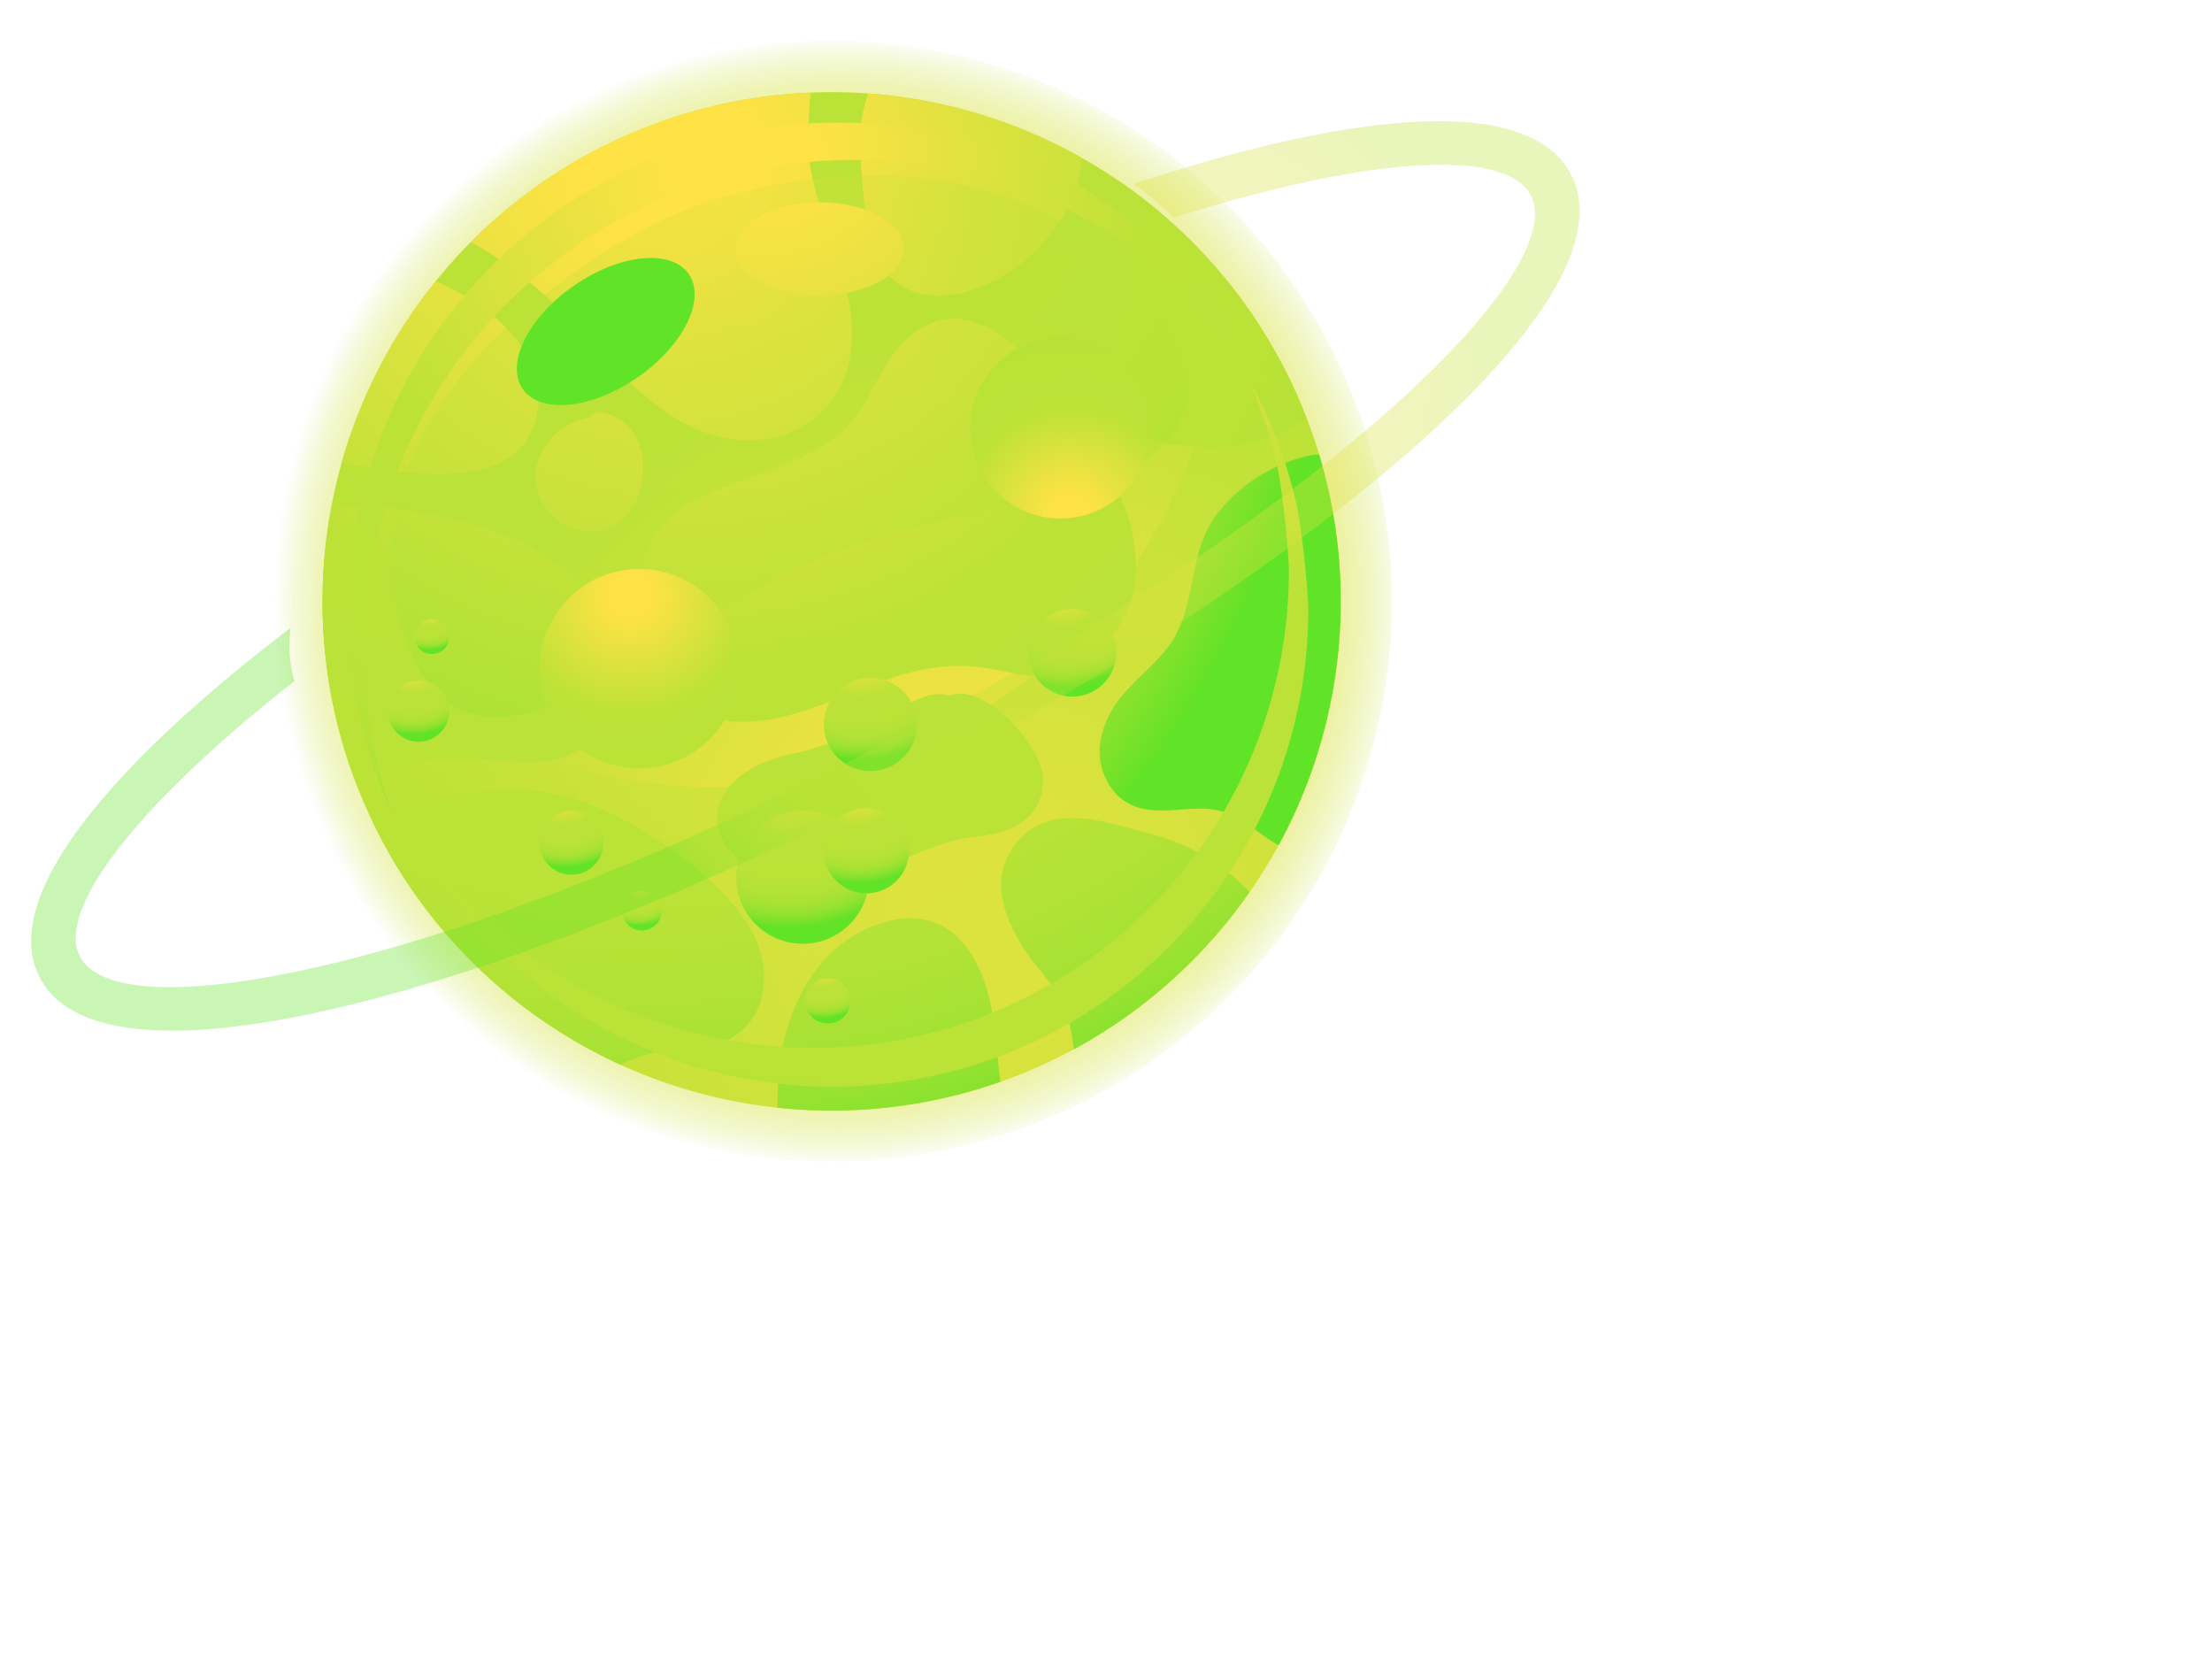 <svg xmlns="http://www.w3.org/2000/svg" xmlns:xlink="http://www.w3.org/1999/xlink" width="130.958" height="98.798" viewBox="0 0 130.958 98.798"><defs><radialGradient id="radial-gradient" cx="0.508" cy="0.5" r="0.508" gradientTransform="translate(0)" gradientUnits="objectBoundingBox"><stop offset="0.081" stop-color="#ffe245"></stop><stop offset="0.424" stop-color="#fee244" stop-opacity="0.992"></stop><stop offset="0.547" stop-color="#fce244" stop-opacity="0.965"></stop><stop offset="0.635" stop-color="#f9e243" stop-opacity="0.922"></stop><stop offset="0.706" stop-color="#f5e243" stop-opacity="0.855"></stop><stop offset="0.767" stop-color="#efe241" stop-opacity="0.769"></stop><stop offset="0.821" stop-color="#e8e240" stop-opacity="0.659"></stop><stop offset="0.87" stop-color="#dfe23e" stop-opacity="0.533"></stop><stop offset="0.914" stop-color="#d5e23d" stop-opacity="0.384"></stop><stop offset="0.956" stop-color="#cae23a" stop-opacity="0.216"></stop><stop offset="0.993" stop-color="#bee238" stop-opacity="0.035"></stop><stop offset="1" stop-color="#bce238" stop-opacity="0"></stop></radialGradient><radialGradient id="radial-gradient-2" cx="0.911" cy="0.165" r="1.246" gradientTransform="matrix(0.16, 0.987, -0.987, 0.16, 0.237, -0.197)" gradientUnits="objectBoundingBox"><stop offset="0.081" stop-color="#ffe245"></stop><stop offset="0.472" stop-color="#bce238"></stop><stop offset="0.712" stop-color="#bae237"></stop><stop offset="0.799" stop-color="#b3e236"></stop><stop offset="0.861" stop-color="#a7e234"></stop><stop offset="0.91" stop-color="#96e231"></stop><stop offset="0.953" stop-color="#80e22c"></stop><stop offset="0.99" stop-color="#66e227"></stop><stop offset="0.996" stop-color="#61e327"></stop></radialGradient><radialGradient id="radial-gradient-3" cx="0.235" cy="0.041" r="1.359" gradientTransform="translate(0.09) scale(0.82 1)" xlink:href="#radial-gradient-2"></radialGradient><radialGradient id="radial-gradient-4" cx="1.187" cy="-2.05" r="8.657" gradientTransform="translate(-0.052) scale(1.105 1)" xlink:href="#radial-gradient-2"></radialGradient><radialGradient id="radial-gradient-5" cx="0.049" cy="-0.374" r="2.561" gradientTransform="translate(0.094) scale(0.812 1)" xlink:href="#radial-gradient-2"></radialGradient><radialGradient id="radial-gradient-6" cx="-1.89" cy="-0.046" r="3.862" gradientTransform="translate(-0.1) scale(1.201 1)" xlink:href="#radial-gradient-2"></radialGradient><radialGradient id="radial-gradient-7" cx="-0.885" cy="0.367" r="5.114" gradientTransform="translate(0.046) scale(0.909 1)" xlink:href="#radial-gradient-2"></radialGradient><radialGradient id="radial-gradient-8" cx="0.505" cy="0.216" r="2.973" gradientTransform="translate(0.044) scale(0.911 1)" xlink:href="#radial-gradient-2"></radialGradient><radialGradient id="radial-gradient-9" cx="-0.164" cy="-2.711" r="5.321" gradientTransform="translate(0.203) scale(0.595 1)" xlink:href="#radial-gradient-2"></radialGradient><radialGradient id="radial-gradient-10" cx="-1.359" cy="-2.812" r="4.465" gradientTransform="translate(0.034) scale(0.931 1)" xlink:href="#radial-gradient-2"></radialGradient><radialGradient id="radial-gradient-11" cx="1.631" cy="-0.59" r="5.362" gradientTransform="translate(0.012) scale(0.976 1)" xlink:href="#radial-gradient-2"></radialGradient><radialGradient id="radial-gradient-12" cx="-1.814" cy="-0.734" r="2.643" gradientTransform="translate(-0.312) scale(1.623 1)" xlink:href="#radial-gradient-2"></radialGradient><radialGradient id="radial-gradient-13" cx="-0.512" cy="-3.903" r="5.37" gradientTransform="translate(0.069) scale(0.863 1)" xlink:href="#radial-gradient-2"></radialGradient><radialGradient id="radial-gradient-14" cx="0.743" cy="-2.263" r="3.756" gradientTransform="translate(0.149) scale(0.703 1)" xlink:href="#radial-gradient-2"></radialGradient><radialGradient id="radial-gradient-15" cx="1.174" cy="-1.221" r="3.739" gradientTransform="translate(0.025) scale(0.951 1)" xlink:href="#radial-gradient-2"></radialGradient><radialGradient id="radial-gradient-16" cx="0.523" cy="-0.207" r="1.673" gradientTransform="translate(0.115) scale(0.771 1)" xlink:href="#radial-gradient-2"></radialGradient><radialGradient id="radial-gradient-17" cx="0.385" cy="0.061" r="1.262" gradientTransform="translate(0.134) scale(0.732 1)" xlink:href="#radial-gradient-2"></radialGradient><radialGradient id="radial-gradient-18" cx="0.35" cy="-0.356" r="1.354" gradientTransform="matrix(0.68, -0.066, 0.045, 0.998, 0.184, 0.038)" xlink:href="#radial-gradient-2"></radialGradient><radialGradient id="radial-gradient-19" cx="-0.067" cy="-0.903" r="9.301" gradientTransform="translate(0.224) scale(0.553 1)" xlink:href="#radial-gradient-2"></radialGradient><radialGradient id="radial-gradient-20" cx="0.177" cy="-0.936" r="5.883" gradientTransform="matrix(0.68, -0.569, 0.471, 0.822, -5.022, 5.719)" xlink:href="#radial-gradient-2"></radialGradient><radialGradient id="radial-gradient-21" cx="1.057" cy="-0.21" r="1.281" gradientTransform="translate(-0.165 -0.393) rotate(45)" xlink:href="#radial-gradient-2"></radialGradient><radialGradient id="radial-gradient-22" cx="0.392" cy="-0.396" r="1.281" gradientTransform="translate(0)" xlink:href="#radial-gradient-2"></radialGradient><radialGradient id="radial-gradient-23" cx="0.392" cy="-0.396" r="1.281" gradientTransform="matrix(1, 0, 0, 1, 0, 0)" xlink:href="#radial-gradient-2"></radialGradient><radialGradient id="radial-gradient-24" cx="1.347" cy="0.189" r="1.281" gradientTransform="translate(-0.083 -0.687) rotate(76.717)" xlink:href="#radial-gradient-2"></radialGradient><radialGradient id="radial-gradient-25" cx="0.392" cy="-0.396" r="1.281" gradientTransform="translate(0)" xlink:href="#radial-gradient-2"></radialGradient><radialGradient id="radial-gradient-27" cx="0.392" cy="-0.396" r="1.281" gradientTransform="translate(0)" xlink:href="#radial-gradient-2"></radialGradient><radialGradient id="radial-gradient-28" cx="0.392" cy="-0.396" r="1.281" gradientTransform="translate(0)" xlink:href="#radial-gradient-2"></radialGradient><radialGradient id="radial-gradient-29" cx="0.392" cy="-0.396" r="1.281" gradientTransform="translate(0)" xlink:href="#radial-gradient-2"></radialGradient><radialGradient id="radial-gradient-30" cx="0.392" cy="-0.396" r="1.281" gradientTransform="matrix(1, 0, 0, 1, 0, 0)" xlink:href="#radial-gradient-2"></radialGradient><radialGradient id="radial-gradient-31" cx="0.392" cy="-0.396" r="1.281" gradientTransform="matrix(1, 0, 0, 1, 0, 0)" xlink:href="#radial-gradient-2"></radialGradient><radialGradient id="radial-gradient-33" cx="0.5" cy="0.5" r="0.696" gradientTransform="matrix(0.52, -0.465, 0.273, 0.885, 0.326, 0.084)" xlink:href="#radial-gradient-2"></radialGradient><style>      g.wp-ud-3 {        transform: translate(-255.176px, -215.938px) scale(0.7);        animation-name: wp-ud-an-3;        animation-duration: 4s;        animation-iteration-count: infinite;        animation-delay: 1s;      }      @keyframes wp-ud-an-3 {            0% {                transform: translate(-255.176px, -215.938px) scale(0.7);            }            50% {                transform: translate(-255.176px, -185.938px) scale(0.7);            }            100% {                transform: translate(-255.176px, -215.938px) scale(0.7);            }        }    </style></defs><g class="wp-ud-3" id="Group_1610" data-name="Group 1610"><g id="Group_1308" data-name="Group 1308"><circle id="Ellipse_28" data-name="Ellipse 28" cx="47.379" cy="47.379" r="47.379" transform="translate(387.492 311.958)" fill="url(#radial-gradient)" style="mix-blend-mode: screen;isolation: isolate"></circle><circle id="Ellipse_29" data-name="Ellipse 29" cx="43.058" cy="43.058" r="43.058" transform="translate(385.471 394.941) rotate(-80.783)" fill="url(#radial-gradient-2)"></circle><path id="Path_2523" data-name="Path 2523" d="M467.958,331.788c0,.07.006.139.006.209a43.055,43.055,0,0,1-76.146,27.548,43.056,43.056,0,1,0,76.14-27.757Z" opacity="0.5" fill="url(#radial-gradient-3)" style="mix-blend-mode: multiply;isolation: isolate"></path><g id="Group_1306" data-name="Group 1306" style="mix-blend-mode: multiply;isolation: isolate"><path id="Path_2524" data-name="Path 2524" d="M415.678,343.388a1.236,1.236,0,0,0-1.292.4,5.451,5.451,0,0,0-4.561,4.7,4.691,4.691,0,0,0,4.048,4.891C419.412,354.191,420.986,344.7,415.678,343.388Z" fill="url(#radial-gradient-4)"></path><path id="Path_2525" data-name="Path 2525" d="M450.618,337.962c-2.829-2.493-6.037-3.673-9.122-1.058-2.506,2.124-3.2,5.6-5.525,7.881-2.505,2.462-6.1,3.337-9.286,4.546-4.067,1.544-7.225,2.988-7.894,7.606-.622,4.3.191,9.866,4.625,11.8,4.878,2.13,10.287-.544,14.817-2.3,3.671-1.421,6.556-2.076,10.469-1.333,2.232.424,3.975.981,6.123-.052,7.381-3.552,6.791-10.991,3.19-17.21C456.515,345.255,453.808,340.773,450.618,337.962Z" fill="url(#radial-gradient-5)"></path><path id="Path_2526" data-name="Path 2526" d="M465.151,346.221a14.5,14.5,0,0,0,9.906-2.345A43.191,43.191,0,0,0,459.034,323.7C455.979,332.846,452.709,345.007,465.151,346.221Z" fill="url(#radial-gradient-6)"></path><path id="Path_2527" data-name="Path 2527" d="M437.331,322.119c.371,4.9.578,11.884,7.254,11.327,5.167-.432,10.489-5.45,11.357-10.547a9.917,9.917,0,0,0,.119-1.041,42.8,42.8,0,0,0-18.1-5.457A13.061,13.061,0,0,0,437.331,322.119Z" fill="url(#radial-gradient-7)"></path><path id="Path_2528" data-name="Path 2528" d="M404.362,328.955c4.562,2.5,8.088,6.032,11.773,10.109,3.173,3.508,7.211,6.882,12.237,6.62a8.359,8.359,0,0,0,8.05-6.986c1.058-5.7-2.763-11.186-3.446-16.729a37.04,37.04,0,0,1,.127-5.646A42.913,42.913,0,0,0,404.362,328.955Z" fill="url(#radial-gradient-8)"></path><path id="Path_2529" data-name="Path 2529" d="M444.913,367.316c-1.668-.5-3.284.5-5.027,1.569a28.781,28.781,0,0,1-8.01,3.276,11.245,11.245,0,0,0-4.8,1.993c-5.292,4.655,1.666,9.826,6.583,9.373,4.806-.443,8.686-3.822,13.527-4.314,2.76-.28,5.3-1.334,5.589-4.519C453.026,371.867,447.79,366.075,444.913,367.316Z" fill="url(#radial-gradient-9)"></path><path id="Path_2530" data-name="Path 2530" d="M470.213,383.919a17.331,17.331,0,0,0-7.8-4.77c-3.762-.956-8.787-3.053-11.816.491-2.808,3.285-.845,7.194,1.317,10.2a22.181,22.181,0,0,1,2.715,3.812,20.37,20.37,0,0,1,.728,3.567A43.259,43.259,0,0,0,470.213,383.919Z" fill="url(#radial-gradient-10)"></path><path id="Path_2531" data-name="Path 2531" d="M399.211,348.437c4.614.41,10.324.032,10.875-5.715.45-4.7-4.276-8.566-8.693-10.454a42.917,42.917,0,0,0-7.967,15.4C395.355,347.91,397.274,348.265,399.211,348.437Z" fill="url(#radial-gradient-11)"></path><path id="Path_2532" data-name="Path 2532" d="M476.1,346.911c-.211.013-.424.027-.662.062a13.617,13.617,0,0,0-7.793,4.755c-2.812,3.388-1.7,8.062-4.346,11.5-1.9,2.469-4.719,3.986-5.518,7.217a5.328,5.328,0,0,0,1.3,5.328c2.2,2.011,4.9.951,7.521,1.107s4.1,2.008,6.077,3.078a43.11,43.11,0,0,0,3.423-33.045Z" fill="url(#radial-gradient-12)"></path><path id="Path_2533" data-name="Path 2533" d="M449.153,399.959c-.315-2.157-.369-4.349-.826-6.5-1.057-4.987-4.054-8.729-9.533-6.819-4.8,1.675-7.381,6.257-8.186,11.049a23.374,23.374,0,0,0-.3,4.463,43.458,43.458,0,0,0,4.56.242A43,43,0,0,0,449.153,399.959Z" fill="url(#radial-gradient-13)"></path><path id="Path_2534" data-name="Path 2534" d="M417,398.51a15.126,15.126,0,0,1,5.19-1.407c1.438-.188,2.673-.034,4.027-.757,3.784-2.017,3.531-6.921,1.35-10.039-3.084-4.409-9.5-8.718-14.567-10.333a20.111,20.111,0,0,0-11.06.155,22.45,22.45,0,0,0-5.877,1.89A43.225,43.225,0,0,0,417,398.51Z" fill="url(#radial-gradient-14)"></path><path id="Path_2535" data-name="Path 2535" d="M401.975,372.569c3.15-.276,6.625.888,9.7.072,5.363-1.427,5.576-7.672,3.468-11.891-3.071-6.146-9.06-7.847-15.428-9.012-2.327-.426-4.93-.853-7.161-.3a43.007,43.007,0,0,0,2.03,23.1A22.9,22.9,0,0,1,401.975,372.569Z" fill="url(#radial-gradient-15)"></path></g><path id="Path_2536" data-name="Path 2536" d="M475.177,359.557a73.04,73.04,0,0,0-.9-8.035,40,40,0,0,0-3.642-10.071,1.783,1.783,0,0,0-.174-.1,39.828,39.828,0,0,1,2.173,6.883,73.035,73.035,0,0,1,.9,8.034c0,.171.013.339.013.51a40.369,40.369,0,0,1-22.835,36.336q-1.763.849-3.616,1.529a40.224,40.224,0,0,1-13.861,2.446h0q-1.086,0-2.166-.059h-.018a40.64,40.64,0,0,1-25.162-10.642c-.075-.07-.147-.141-.221-.211q-.612-.572-1.2-1.17c-.174-.177-.343-.358-.513-.539-.294-.31-.585-.623-.869-.943-.245-.277-.489-.556-.727-.839a34.447,34.447,0,0,1-3.766-5.658A39.611,39.611,0,0,0,404,385.973q.358.425.727.839.428.48.869.944c.17.18.34.361.513.538q.59.6,1.2,1.17c.074.07.146.142.221.211a40.634,40.634,0,0,0,25.162,10.642h.018q1.08.06,2.166.059h0a40.224,40.224,0,0,0,13.861-2.446q1.852-.678,3.616-1.529a40.369,40.369,0,0,0,22.835-36.336C475.19,359.895,475.179,359.727,475.177,359.557Z" fill="url(#radial-gradient-16)" style="mix-blend-mode: multiply;isolation: isolate"></path><path id="Path_2537" data-name="Path 2537" d="M395.319,363.371A41.363,41.363,0,0,1,474.23,346.02a41.368,41.368,0,1,0-76.411,31.544A41.287,41.287,0,0,1,395.319,363.371Z" fill="url(#radial-gradient-17)" style="mix-blend-mode: screen;isolation: isolate"></path><path id="Path_2538" data-name="Path 2538" d="M410.245,333.679c-9.219,7.355-15.8,18.076-11.08,29.637,6.084,14.887,21.614-2.848,35.712-8.029s26.613-4.312,29.548-11.3c1.469-3.5-.989-7.8-3.038-10.51-8.139-10.754-23.109-11.865-35.237-8.484C421.2,326.369,415.982,329.1,410.245,333.679Z" opacity="0.34" fill="url(#radial-gradient-18)" style="mix-blend-mode: screen;isolation: isolate"></path><g id="Group_1307" data-name="Group 1307" style="mix-blend-mode: screen;isolation: isolate"><ellipse id="Ellipse_30" data-name="Ellipse 30" cx="7.115" cy="3.934" rx="7.115" ry="3.934" transform="translate(426.735 325.586)" fill="url(#radial-gradient-19)" style="mix-blend-mode: screen;isolation: isolate"></ellipse><path id="Path_2539" data-name="Path 2539" d="M422.789,331.658c1.484,2.144-.456,6.057-4.332,8.742s-8.223,3.122-9.707.979.455-6.058,4.332-8.742S421.3,329.514,422.789,331.658Z" fill="url(#radial-gradient-20)" style="mix-blend-mode: screen;isolation: isolate"></path></g><circle id="Ellipse_31" data-name="Ellipse 31" cx="8.429" cy="8.429" r="8.429" transform="translate(406.682 365.026) rotate(-45)" fill="url(#radial-gradient-21)" style="mix-blend-mode: screen;isolation: isolate"></circle><path id="Path_2540" data-name="Path 2540" d="M442.09,369.746a3.934,3.934,0,1,1-3.933-3.933A3.933,3.933,0,0,1,442.09,369.746Z" fill="url(#radial-gradient-22)" style="mix-blend-mode: screen;isolation: isolate"></path><circle id="Ellipse_32" data-name="Ellipse 32" cx="5.619" cy="5.619" r="5.619" transform="translate(426.806 377.051)" fill="url(#radial-gradient-23)" style="mix-blend-mode: screen;isolation: isolate"></circle><circle id="Ellipse_33" data-name="Ellipse 33" cx="7.642" cy="7.642" r="7.642" transform="translate(445.034 350.366) rotate(-76.717)" fill="url(#radial-gradient-24)" style="mix-blend-mode: screen;isolation: isolate"></circle><path id="Path_2541" data-name="Path 2541" d="M458.948,363.677a3.709,3.709,0,1,1-3.709-3.708A3.709,3.709,0,0,1,458.948,363.677Z" fill="url(#radial-gradient-25)" style="mix-blend-mode: screen;isolation: isolate"></path><path id="Path_2542" data-name="Path 2542" d="M457.6,380.085a3.259,3.259,0,1,1-3.259-3.259A3.259,3.259,0,0,1,457.6,380.085Z" fill="url(#radial-gradient-23)" style="mix-blend-mode: screen;isolation: isolate"></path><path id="Path_2543" data-name="Path 2543" d="M415.567,379.748a2.7,2.7,0,1,1-2.7-2.7A2.7,2.7,0,0,1,415.567,379.748Z" fill="url(#radial-gradient-27)" style="mix-blend-mode: screen;isolation: isolate"></path><path id="Path_2544" data-name="Path 2544" d="M420.512,385.48a1.686,1.686,0,1,1-1.686-1.686A1.686,1.686,0,0,1,420.512,385.48Z" fill="url(#radial-gradient-28)" style="mix-blend-mode: screen;isolation: isolate"></path><path id="Path_2545" data-name="Path 2545" d="M441.416,380.422a3.6,3.6,0,1,1-3.6-3.6A3.6,3.6,0,0,1,441.416,380.422Z" fill="url(#radial-gradient-29)" style="mix-blend-mode: screen;isolation: isolate"></path><path id="Path_2546" data-name="Path 2546" d="M436.471,393.122a1.911,1.911,0,1,1-1.911-1.911A1.911,1.911,0,0,1,436.471,393.122Z" fill="url(#radial-gradient-30)" style="mix-blend-mode: screen;isolation: isolate"></path><path id="Path_2547" data-name="Path 2547" d="M402.531,368.622a2.585,2.585,0,1,1-2.585-2.585A2.585,2.585,0,0,1,402.531,368.622Z" fill="url(#radial-gradient-31)" style="mix-blend-mode: screen;isolation: isolate"></path><circle id="Ellipse_34" data-name="Ellipse 34" cx="1.461" cy="1.461" r="1.461" transform="translate(399.609 360.868)" fill="url(#radial-gradient-23)" style="mix-blend-mode: screen;isolation: isolate"></circle></g><g id="Group_1310" data-name="Group 1310"><g id="Group_1309" data-name="Group 1309" opacity="0.34" style="mix-blend-mode: screen;isolation: isolate"><path id="Path_2548" data-name="Path 2548" d="M460.388,324.05A20.833,20.833,0,0,1,463.8,326.9c16.69-5.276,28.12-5.878,30.2-1.916,3.442,6.556-17.92,27.086-54.073,46.062s-65.183,24.895-68.624,18.339c-2.05-3.906,4.7-12.771,18.141-23.311a10.655,10.655,0,0,1-.422-3.538c.021-.317.06-.636.09-.955-15.113,11.513-24.757,22.806-21.2,29.583,5.882,11.206,42.41-.254,73.794-16.727s61.567-40.027,55.685-51.233C493.8,316.348,478.727,317.983,460.388,324.05Z" fill="url(#radial-gradient-33)"></path></g></g></g></svg>